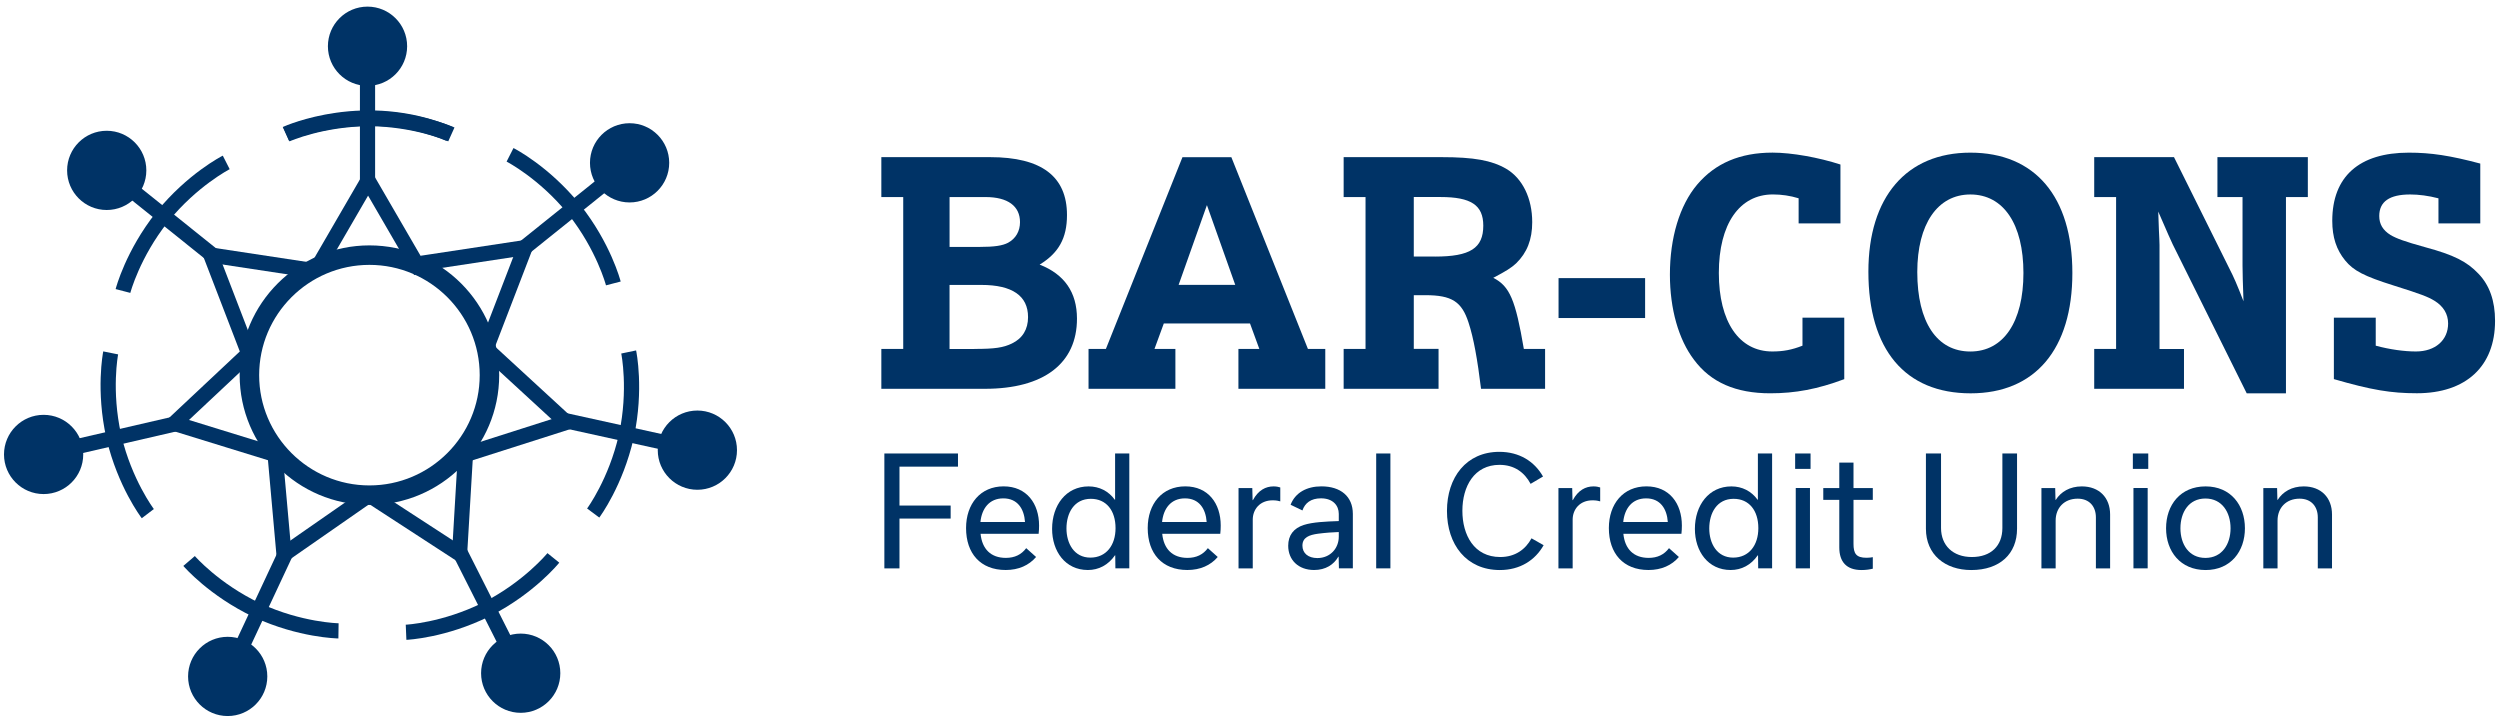 <?xml version="1.0" encoding="utf-8"?>
<!-- Generator: Adobe Illustrator 27.5.0, SVG Export Plug-In . SVG Version: 6.00 Build 0)  -->
<svg version="1.1" xmlns="http://www.w3.org/2000/svg" xmlns:xlink="http://www.w3.org/1999/xlink" x="0px" y="0px" viewBox="0 0 668.33 191.42" style="enable-background:new 0 0 668.33 191.42;" xml:space="preserve">
  <style type="text/css">
	.st0{fill:#003366;}
</style>
  <g>
    <g>
      <g>
        <path class="st0" d="M241.46,52.68h-5.85V42.01h29.07c13.76,0,20.56,5.16,20.56,15.48c0,6.19-2.24,10.15-7.31,13.25
				c6.62,2.58,9.98,7.4,9.98,14.45c0,11.96-8.86,18.75-24.6,18.75h-27.7V93.28h5.85V52.68z M261.84,66.01
				c4.04,0,6.19-0.34,7.66-1.12c2.06-1.12,3.18-3.1,3.18-5.5c0-4.3-3.27-6.71-9.2-6.71h-9.63v13.33H261.84z M260.47,93.28
				c5.5,0,7.74-0.34,10.06-1.46c2.84-1.38,4.3-3.78,4.3-7.05c0-5.68-4.21-8.6-12.47-8.6h-8.52v17.12h6.63V93.28z" />
      </g>
      <g>
        <path class="st0" d="M311.12,86.48l-2.49,6.8h5.59v10.66H291V93.28h4.64l20.47-51.26h13.07l20.47,51.26h4.64v10.66h-23.22V93.28
				h5.59l-2.49-6.8C334.17,86.48,311.12,86.48,311.12,86.48z M322.65,54.83l-7.57,21.33h15.14L322.65,54.83z" />
      </g>
      <g>
        <path class="st0" d="M365.05,52.68h-5.85V42.01h26.15c8.69,0,13.42,0.86,17.29,3.1c4.39,2.58,6.97,7.91,6.97,14.28
				c0,4.64-1.38,8.17-4.3,11.01c-1.29,1.2-2.67,2.06-6.11,3.87c4.39,2.24,5.93,5.85,8.17,19.01h5.68v10.66h-17.12
				c-0.95-7.74-1.98-13.59-3.35-17.72c-1.81-5.59-4.47-7.31-11.53-7.31h-3.1v14.36h6.62v10.67H359.2V93.28h5.85L365.05,52.68
				L365.05,52.68z M383.63,68.59c9.38,0,12.9-2.24,12.9-8.26c0-5.5-3.27-7.66-11.44-7.66h-7.14v15.91h5.68V68.59z" />
      </g>
      <g>
        <path class="st0" d="M416.65,74.35h23.14v10.67h-23.14L416.65,74.35L416.65,74.35z" />
      </g>
      <g>
        <path class="st0" d="M493.03,84.93v16.43c-7.14,2.67-13.07,3.78-19.78,3.78c-9.2,0-15.91-2.92-20.38-8.95
				c-4.13-5.42-6.45-13.59-6.45-22.79c0-9.81,2.58-18.49,7.31-24.08c4.82-5.68,11.44-8.52,20.13-8.52c5.16,0,12.3,1.29,18.15,3.18
				v15.74h-11.18v-6.71c-2.24-0.69-4.56-1.03-6.88-1.03c-8.95,0-14.45,7.91-14.45,20.99c0,13.07,5.42,20.99,14.28,20.99
				c2.92,0,5.25-0.43,8.08-1.55v-7.48C481.86,84.93,493.03,84.93,493.03,84.93z" />
      </g>
      <g>
        <path class="st0" d="M554.01,72.98c0,20.39-9.98,32.17-27.18,32.17c-17.55,0-27.35-11.7-27.35-32.51
				c0-19.96,10.15-31.83,27.27-31.83C544.03,40.81,554.01,52.59,554.01,72.98z M512.55,72.72c0,13.42,5.25,21.25,14.19,21.25
				c8.86,0,14.19-7.91,14.19-20.99c0-13.07-5.33-20.99-14.19-20.99C517.97,51.99,512.55,59.9,512.55,72.72z" />
      </g>
      <g>
        <path class="st0" d="M565.7,52.68h-5.85V42.01h21.33l14.79,29.76c1.2,2.32,2.06,4.3,3.79,8.77c-0.17-5.07-0.26-7.23-0.26-9.55
				V52.68h-6.71V42.01h24.17v10.67h-5.85v52.47h-10.49l-19.78-39.82c-0.77-1.63-1.03-2.24-3.87-8.77c0.09,2.15,0.17,4.21,0.17,4.82
				c0.09,1.98,0.17,3.35,0.17,4.13v27.78h6.54v10.65h-24V93.28h5.85L565.7,52.68L565.7,52.68z" />
      </g>
      <g>
        <path class="st0" d="M623.93,84.93h11.18v7.48c3.79,1.03,7.66,1.55,10.75,1.55c5.16,0,8.6-3.01,8.6-7.48
				c0-2.58-1.29-4.64-3.7-6.11c-1.72-1.03-3.44-1.72-10.84-4.04c-7.91-2.49-10.75-3.96-12.99-6.71c-2.32-2.84-3.44-6.19-3.44-10.58
				c0-11.87,7.22-18.23,20.47-18.23c5.94,0,11.01,0.77,19.1,2.92v16h-11.18v-6.71c-2.67-0.69-5.25-1.03-7.57-1.03
				c-5.5,0-8.26,1.89-8.26,5.76c0,2.15,0.95,3.78,3.01,5.07c1.63,0.95,3.7,1.72,9.29,3.27c7.66,2.06,11.18,3.87,14.19,7.05
				c3.01,3.1,4.47,7.31,4.47,12.64c0,12.13-7.74,19.35-20.9,19.35c-6.88,0-12.13-0.86-22.19-3.78V84.93H623.93z" />
      </g>
    </g>
    <g>
      <g>
        <path class="st0" d="M236.42,151.94v-30.71h19.68v3.52h-15.64v10.4h13.68v3.48h-13.68v13.32h-4.04V151.94z" />
      </g>
      <g>
        <path class="st0" d="M276.98,148.9c-1.92,2.24-4.68,3.48-8.12,3.48c-6.76,0-10.6-4.44-10.6-11.2c0-6.48,3.84-11.16,10.04-11.16
				c6.16,0,9.48,4.6,9.48,10.48c0,0.64-0.04,1.64-0.12,2.2h-15.52c0.4,4.08,2.76,6.44,6.76,6.44c2.36,0,4.16-0.88,5.44-2.6
				L276.98,148.9z M274.02,139.55c-0.24-3.52-2-6.32-5.8-6.32c-3.76,0-5.76,2.72-6.12,6.32H274.02z" />
      </g>
      <g>
        <path class="st0" d="M281.26,141.39c0-6.32,3.72-11.36,9.76-11.36c2.84,0,5.32,1.24,7,3.56h0.08v-12.36h3.8v30.71h-3.72
				l-0.04-3.48h-0.08c-1.8,2.6-4.36,3.92-7.24,3.92C284.78,152.38,281.26,147.38,281.26,141.39z M298.22,141.19
				c0-4.72-2.48-7.84-6.6-7.84c-4.48,0-6.52,3.8-6.52,7.92c0,4,2.04,7.8,6.4,7.8C295.74,149.06,298.22,145.75,298.22,141.19z" />
      </g>
      <g>
        <path class="st0" d="M325.54,148.9c-1.92,2.24-4.68,3.48-8.12,3.48c-6.76,0-10.6-4.44-10.6-11.2c0-6.48,3.84-11.16,10.04-11.16
				c6.16,0,9.48,4.6,9.48,10.48c0,0.64-0.04,1.64-0.12,2.2H310.7c0.4,4.08,2.76,6.44,6.76,6.44c2.36,0,4.16-0.88,5.44-2.6
				L325.54,148.9z M322.58,139.55c-0.24-3.52-2-6.32-5.8-6.32c-3.76,0-5.76,2.72-6.12,6.32H322.58z" />
      </g>
      <g>
        <path class="st0" d="M331.1,130.47h3.68l0.08,3.24h0.08c1.44-2.68,3.44-3.68,5.52-3.68c0.76,0,1.32,0.12,1.8,0.28v3.72
				c-0.36-0.12-1.12-0.28-2-0.28c-3.56,0-5.36,2.52-5.36,5.16v13.04h-3.8L331.1,130.47L331.1,130.47z" />
      </g>
      <g>
        <path class="st0" d="M357.94,151.94l-0.08-3.12h-0.08c-1.2,2.12-3.4,3.56-6.48,3.56c-4.2,0-6.92-2.68-6.92-6.48
				c0-2.8,1.44-4.68,4.16-5.56c2.36-0.76,5.84-0.92,9.36-1.04v-1.92c0-2.2-1.52-4.16-4.76-4.16c-2.72,0-4.28,1.28-4.96,3.24
				l-3.16-1.52c1.24-3.24,4.32-4.92,8.24-4.92c5.12,0,8.4,2.68,8.4,7.36v14.56L357.94,151.94L357.94,151.94z M357.9,143.47v-1.24
				c-1.44,0.04-3.68,0.2-5.48,0.44c-2.44,0.32-4.24,1-4.24,3.2c0,2,1.52,3.32,4,3.32C355.66,149.18,357.9,146.54,357.9,143.47z" />
      </g>
      <g>
        <path class="st0" d="M367.9,151.94v-30.71h3.8v30.71H367.9z" />
      </g>
      <g>
        <path class="st0" d="M386.82,136.59c0-8.96,5.16-15.8,14-15.8c5.32,0,9.36,2.52,11.68,6.6l-3.32,1.96
				c-1.64-3.08-4.36-5.08-8.32-5.08c-6.72,0-9.92,5.72-9.92,12.28c0,6.48,3.12,12.36,10.12,12.36c4,0,6.76-2.04,8.36-5l3.24,1.84
				c-2.28,4.04-6.32,6.64-11.72,6.64C391.98,152.38,386.82,145.54,386.82,136.59z" />
      </g>
      <g>
        <path class="st0" d="M416.62,130.47h3.68l0.08,3.24h0.08c1.44-2.68,3.44-3.68,5.52-3.68c0.76,0,1.32,0.12,1.8,0.28v3.72
				c-0.36-0.12-1.12-0.28-2-0.28c-3.56,0-5.36,2.52-5.36,5.16v13.04h-3.8L416.62,130.47L416.62,130.47z" />
      </g>
      <g>
        <path class="st0" d="M448.82,148.9c-1.92,2.24-4.68,3.48-8.12,3.48c-6.76,0-10.6-4.44-10.6-11.2c0-6.48,3.84-11.16,10.04-11.16
				c6.16,0,9.48,4.6,9.48,10.48c0,0.64-0.04,1.64-0.12,2.2h-15.52c0.4,4.08,2.76,6.44,6.76,6.44c2.36,0,4.16-0.88,5.44-2.6
				L448.82,148.9z M445.86,139.55c-0.24-3.52-2-6.32-5.8-6.32c-3.76,0-5.76,2.72-6.12,6.32H445.86z" />
      </g>
      <g>
        <path class="st0" d="M453.1,141.39c0-6.32,3.72-11.36,9.76-11.36c2.84,0,5.32,1.24,7,3.56h0.08v-12.36h3.8v30.71h-3.72
				l-0.04-3.48h-0.08c-1.8,2.6-4.36,3.92-7.24,3.92C456.62,152.38,453.1,147.38,453.1,141.39z M470.06,141.19
				c0-4.72-2.48-7.84-6.6-7.84c-4.48,0-6.52,3.8-6.52,7.92c0,4,2.04,7.8,6.4,7.8C467.58,149.06,470.06,145.75,470.06,141.19z" />
      </g>
      <g>
        <path class="st0" d="M479.9,121.23h4.12v4.12h-4.12V121.23z M480.06,151.94v-21.48h3.8v21.48H480.06z" />
      </g>
      <g>
        <path class="st0" d="M487.42,130.47h4.28v-6.8h3.8v6.8h5.16v3.16h-5.16v11.76c0,2.56,0.68,3.72,3.48,3.72
				c0.72,0,1.24-0.08,1.68-0.16v3.08c-0.84,0.2-1.8,0.36-3,0.36c-4.08,0-5.96-2.24-5.96-6.04v-12.72h-4.28V130.47z" />
      </g>
      <g>
        <path class="st0" d="M535.3,121.23h3.92v20.12c0,6.72-4.6,11.04-12.24,11.04c-7,0-12.12-4.12-12.12-11.04v-20.12h4.04v19.92
				c0,4.64,3.16,7.76,8.24,7.76s8.16-2.96,8.16-7.76L535.3,121.23L535.3,121.23z" />
      </g>
      <g>
        <path class="st0" d="M545.74,130.47h3.68l0.08,3.16h0.08c1.36-2.16,3.76-3.6,6.96-3.6c4.64,0,7.56,3,7.56,7.52v14.4h-3.8v-13.64
				c0-2.8-1.64-5-4.88-5c-3.6,0-5.88,2.48-5.88,5.84v12.8h-3.8L545.74,130.47L545.74,130.47z" />
      </g>
      <g>
        <path class="st0" d="M570.18,121.23h4.12v4.12h-4.12V121.23z M570.34,151.94v-21.48h3.8v21.48H570.34z" />
      </g>
      <g>
        <path class="st0" d="M579.06,141.23c0-6.24,3.84-11.2,10.56-11.2c6.76,0,10.52,5.04,10.52,11.2c0,6.12-3.76,11.16-10.52,11.16
				C582.9,152.38,579.06,147.42,579.06,141.23z M582.9,141.23c0,4.24,2.24,7.92,6.68,7.92s6.72-3.68,6.72-7.92
				c0-4.28-2.28-7.96-6.72-7.96C585.14,133.27,582.9,136.95,582.9,141.23z" />
      </g>
      <g>
        <path class="st0" d="M605.06,130.47h3.68l0.08,3.16h0.08c1.36-2.16,3.76-3.6,6.96-3.6c4.64,0,7.56,3,7.56,7.52v14.4h-3.8v-13.64
				c0-2.8-1.64-5-4.88-5c-3.6,0-5.88,2.48-5.88,5.84v12.8h-3.8L605.06,130.47L605.06,130.47z" />
      </g>
    </g>
  </g>
  <g>
    <g>
      <g>
        <path class="st0" d="M98.76,134.98c-19.13,0-34.69-15.56-34.69-34.69S79.63,65.6,98.76,65.6s34.69,15.56,34.69,34.69
				S117.89,134.98,98.76,134.98z M98.76,70.81c-16.26,0-29.48,13.23-29.48,29.48c0,16.26,13.23,29.48,29.48,29.48
				s29.48-13.23,29.48-29.48C128.24,84.03,115.02,70.81,98.76,70.81z" />
      </g>
    </g>
    <g>
      <g>
        <g>
          <path class="st0" d="M119.38,37.67c-21.57-9.04-41.92-0.11-42.12-0.02l-1.67-3.7c0.89-0.4,22.12-9.76,45.36-0.02L119.38,37.67z" />
        </g>
      </g>
    </g>
    <g>
      <g>
        <g>
          <g>
            <path class="st0" d="M77.4,37.79l-1.67-3.7c0.39-0.18,9.68-4.31,22.69-4.4l0.03,4.06C86.35,33.83,77.49,37.75,77.4,37.79z" />
          </g>
        </g>
      </g>
      <g>
        <g>
          <g>
            <path class="st0" d="M119.83,37.79c-0.09-0.04-8.95-3.96-21.05-4.05l0.03-4.06c13.01,0.1,22.3,4.23,22.69,4.4L119.83,37.79
						l0.83-1.85L119.83,37.79z" />
          </g>
        </g>
      </g>
      <g>
        <g>
          <g>
            <g>
              <circle class="st0" cx="98.25" cy="12.36" r="10.59" />
            </g>
          </g>
        </g>
        <g>
          <g>
            <g>
              <rect x="96.22" y="12.23" class="st0" width="4.06" height="38.16" />
            </g>
          </g>
        </g>
        <g>
          <g>
            <g>
              <rect x="103.25" y="45.75" transform="matrix(0.865 -0.502 0.502 0.865 -15.926 61.026)" class="st0" width="4.06" height="28.64" />
            </g>
          </g>
        </g>
        <g>
          <g>
            <g>
              <rect x="77.29" y="58.03" transform="matrix(0.502 -0.865 0.865 0.502 -6.351 109.082)" class="st0" width="28.64" height="4.06" />
            </g>
          </g>
        </g>
      </g>
    </g>
    <g>
      <g>
        <g>
          <g>
            <path class="st0" d="M151.77,57.08c-7.65-9.38-16.25-13.83-16.34-13.88l1.84-3.62c0.38,0.19,9.42,4.85,17.64,14.93
						L151.77,57.08z" />
          </g>
        </g>
      </g>
      <g>
        <g>
          <g>
            <path class="st0" d="M162,76.28c-0.02-0.09-2.52-9.45-10.03-18.95l3.18-2.52c8.07,10.2,10.67,20.03,10.78,20.45L162,76.28z" />
          </g>
        </g>
      </g>
      <g>
        <g>
          <g>
            <g>
              <circle class="st0" cx="168.31" cy="43.53" r="10.59" />
            </g>
          </g>
        </g>
        <g>
          <g>
            <g>
              <rect x="134.45" y="53.37" transform="matrix(0.78 -0.626 0.626 0.78 -0.863 108.347)" class="st0" width="38.16" height="4.06" />
            </g>
          </g>
        </g>
        <g>
          <g>
            <g>
              <rect x="121.21" y="76.86" transform="matrix(0.359 -0.933 0.933 0.359 13.207 177.011)" class="st0" width="28.64" height="4.06" />
            </g>
          </g>
        </g>
        <g>
          <g>
            <g>
              <rect x="112.64" y="66.18" transform="matrix(0.989 -0.15 0.15 0.989 -8.791 19.802)" class="st0" width="28.64" height="4.06" />
            </g>
          </g>
        </g>
      </g>
    </g>
    <g>
      <g>
        <g>
          <g>
            <path class="st0" d="M165.5,115.94c2.52-11.84,0.6-21.34,0.58-21.43l3.97-0.83c0.09,0.42,2.12,10.38-0.58,23.11L165.5,115.94z" />
          </g>
        </g>
      </g>
      <g>
        <g>
          <g>
            <path class="st0" d="M156.95,135.94c0.06-0.08,5.79-7.88,8.48-19.69l3.96,0.9c-2.89,12.68-8.93,20.87-9.18,21.21L156.95,135.94
						z" />
          </g>
        </g>
      </g>
      <g>
        <g>
          <g>
            <g>
              <circle class="st0" cx="186.43" cy="120.34" r="10.59" />
            </g>
          </g>
        </g>
        <g>
          <g>
            <g>
              <rect x="165.89" y="97.19" transform="matrix(0.215 -0.977 0.977 0.215 18.203 255.2)" class="st0" width="4.06" height="38.16" />
            </g>
          </g>
        </g>
        <g>
          <g>
            <g>
              <rect x="124.02" y="114.93" transform="matrix(0.953 -0.304 0.304 0.953 -29.044 47.679)" class="st0" width="28.64" height="4.06" />
            </g>
          </g>
        </g>
        <g>
          <g>
            <g>
              <rect x="139.26" y="89.26" transform="matrix(0.677 -0.736 0.736 0.677 -30.579 137.519)" class="st0" width="4.06" height="28.64" />
            </g>
          </g>
        </g>
      </g>
    </g>
    <g>
      <g>
        <g>
          <g>
            <path class="st0" d="M129.38,160.97c10.76-5.54,16.91-13.03,16.97-13.1l3.16,2.55c-0.27,0.33-6.7,8.21-18.27,14.16
						L129.38,160.97z" />
          </g>
        </g>
      </g>
      <g>
        <g>
          <g>
            <path class="st0" d="M108.47,167c0.1,0,9.77-0.5,20.61-5.88l1.8,3.63c-11.66,5.78-21.81,6.28-22.24,6.3L108.47,167z" />
          </g>
        </g>
      </g>
      <g>
        <g>
          <g>
            <g>
              <circle class="st0" cx="139.2" cy="179.97" r="10.59" />
            </g>
          </g>
        </g>
        <g>
          <g>
            <g>
              <rect x="128.63" y="143.98" transform="matrix(0.893 -0.451 0.451 0.893 -59.469 76.387)" class="st0" width="4.06" height="38.16" />
            </g>
          </g>
        </g>
        <g>
          <g>
            <g>
              <rect x="109.39" y="126.25" transform="matrix(0.545 -0.838 0.838 0.545 -67.166 157.335)" class="st0" width="4.06" height="28.64" />
            </g>
          </g>
        </g>
        <g>
          <g>
            <g>
              <rect x="109.32" y="132.37" transform="matrix(0.059 -0.998 0.998 0.059 -17.766 249.961)" class="st0" width="28.64" height="4.06" />
            </g>
          </g>
        </g>
      </g>
    </g>
    <g>
      <g>
        <g>
          <g>
            <path class="st0" d="M69.74,161.37c11,5.05,20.69,5.25,20.78,5.25l-0.06,4.06c-0.43-0.01-10.59-0.2-22.42-5.62L69.74,161.37z" />
          </g>
        </g>
      </g>
      <g>
        <g>
          <g>
            <path class="st0" d="M52.09,148.65c0.06,0.07,6.43,7.37,17.36,12.58l-1.75,3.66c-11.74-5.6-18.41-13.28-18.69-13.6
						L52.09,148.65z" />
          </g>
        </g>
      </g>
      <g>
        <g>
          <g>
            <g>
              <circle class="st0" cx="60.87" cy="180.83" r="10.59" />
            </g>
          </g>
        </g>
        <g>
          <g>
            <g>
              <rect x="49.82" y="161.63" transform="matrix(0.424 -0.906 0.906 0.424 -108.538 156.722)" class="st0" width="38.16" height="4.06" />
            </g>
          </g>
        </g>
        <g>
          <g>
            <g>
              <rect x="72.67" y="120.33" transform="matrix(0.996 -0.089 0.089 0.996 -11.675 7.174)" class="st0" width="4.06" height="28.64" />
            </g>
          </g>
        </g>
        <g>
          <g>
            <g>
              <rect x="72.78" y="138.41" transform="matrix(0.821 -0.571 0.571 0.821 -64.556 74.787)" class="st0" width="28.64" height="4.06" />
            </g>
          </g>
        </g>
      </g>
    </g>
    <g>
      <g>
        <g>
          <g>
            <path class="st0" d="M32.45,116.48c2.81,11.78,8.62,19.52,8.68,19.6l-3.23,2.46c-0.26-0.34-6.38-8.46-9.4-21.12L32.45,116.48z" />
          </g>
        </g>
      </g>
      <g>
        <g>
          <g>
            <path class="st0" d="M31.58,94.74c-0.02,0.1-1.84,9.61,0.8,21.42l-3.96,0.88c-2.83-12.7-0.9-22.68-0.82-23.1L31.58,94.74z" />
          </g>
        </g>
      </g>
      <g>
        <g>
          <g>
            <g>
              <circle class="st0" cx="11.66" cy="121.49" r="10.59" />
            </g>
          </g>
        </g>
        <g>
          <g>
            <g>
              <rect x="11.04" y="115.2" transform="matrix(0.974 -0.225 0.225 0.974 -25.592 9.778)" class="st0" width="38.16" height="4.06" />
            </g>
          </g>
        </g>
        <g>
          <g>
            <g>
              <rect x="42.23" y="101.87" transform="matrix(0.729 -0.684 0.684 0.729 -55.777 66.802)" class="st0" width="28.64" height="4.06" />
            </g>
          </g>
        </g>
        <g>
          <g>
            <g>
              <rect x="57.6" y="102.92" transform="matrix(0.295 -0.956 0.956 0.295 -69.983 139.643)" class="st0" width="4.06" height="28.64" />
            </g>
          </g>
        </g>
      </g>
    </g>
    <g>
      <g>
        <g>
          <g>
            <path class="st0" d="M45.07,59.11l-3.15-2.57c8.22-10.08,17.26-14.74,17.64-14.93l1.84,3.62l-0.92-1.81l0.92,1.81
						C61.32,45.27,52.72,49.73,45.07,59.11z" />
          </g>
        </g>
      </g>
      <g>
        <g>
          <g>
            <path class="st0" d="M34.84,78.3l-3.93-1.02c0.11-0.41,2.71-10.25,10.78-20.45l3.18,2.52C37.35,68.85,34.86,78.21,34.84,78.3z" />
          </g>
        </g>
      </g>
      <g>
        <g>
          <g>
            <g>
              <circle class="st0" cx="28.53" cy="45.55" r="10.59" />
            </g>
          </g>
        </g>
        <g>
          <g>
            <g>
              <rect x="41.27" y="38.34" transform="matrix(0.626 -0.78 0.78 0.626 -28.587 55.215)" class="st0" width="4.06" height="38.16" />
            </g>
          </g>
        </g>
        <g>
          <g>
            <g>
              <rect x="59.28" y="66.59" transform="matrix(0.933 -0.359 0.359 0.933 -24.982 27.442)" class="st0" width="4.06" height="28.64" />
            </g>
          </g>
        </g>
        <g>
          <g>
            <g>
              <rect x="67.84" y="55.92" transform="matrix(0.15 -0.989 0.989 0.15 -10.038 128.802)" class="st0" width="4.06" height="28.64" />
            </g>
          </g>
        </g>
      </g>
    </g>
  </g>
</svg>